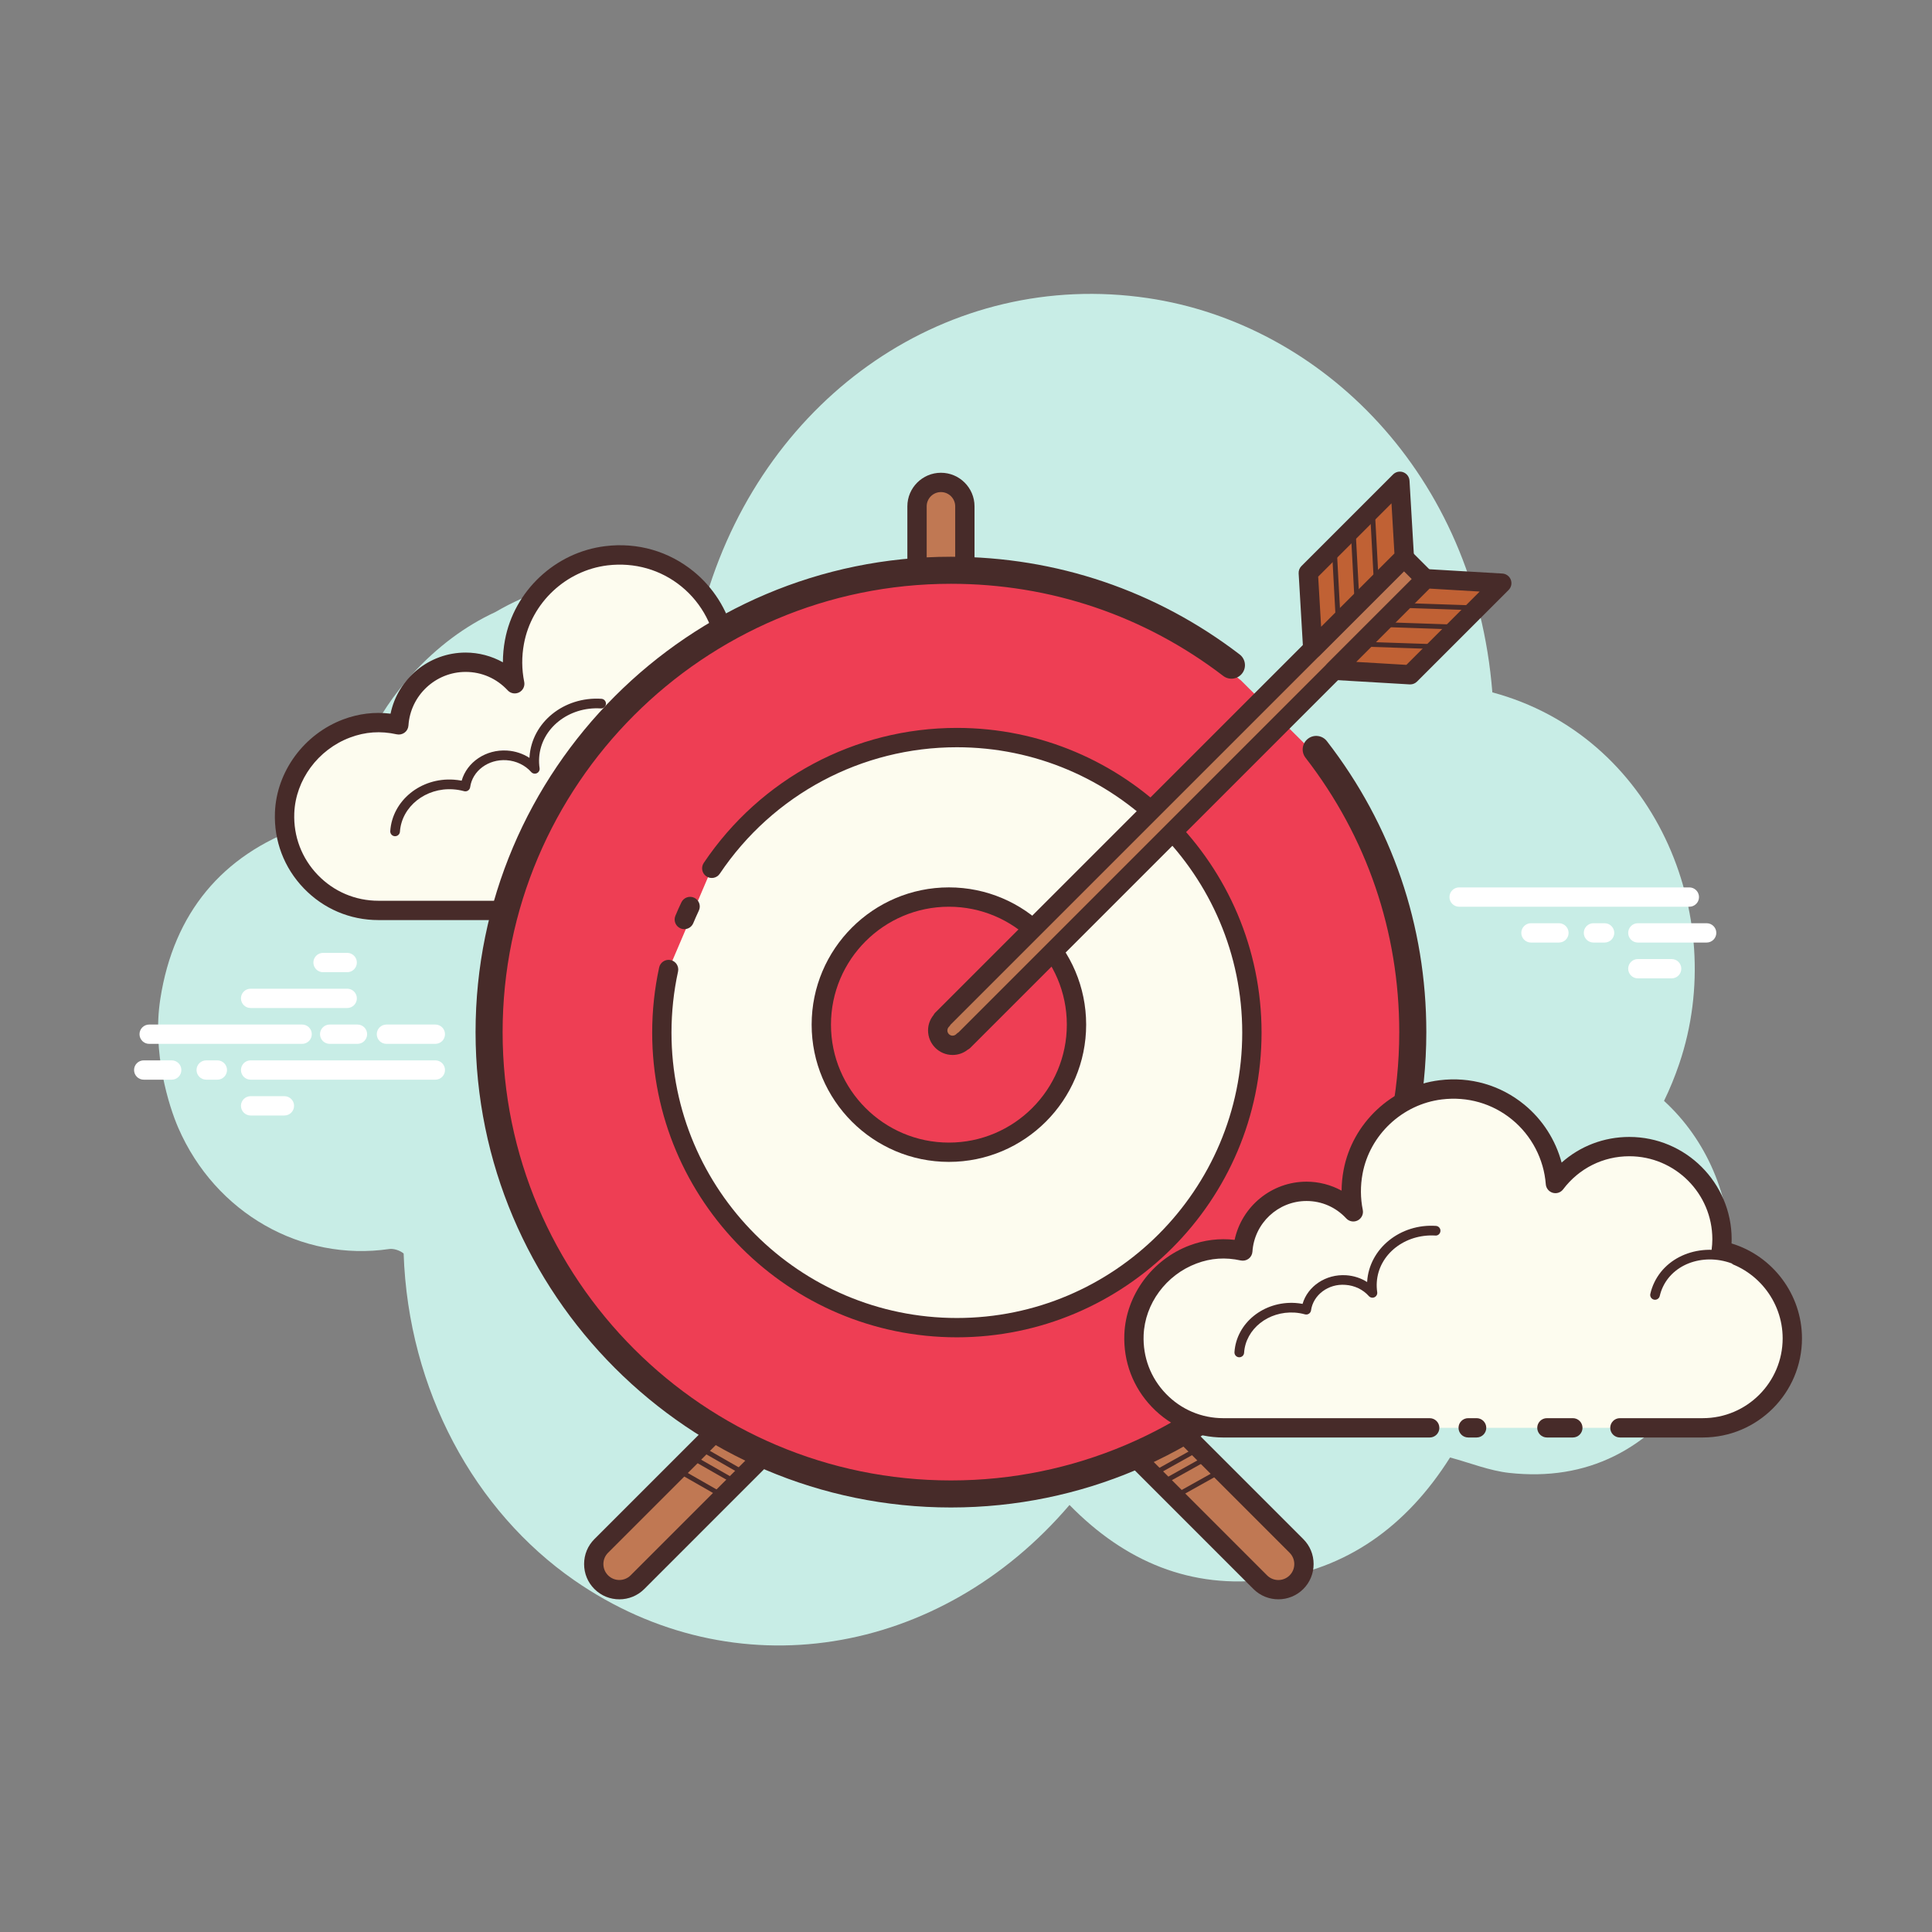 <?xml version="1.0" encoding="UTF-8"?> <svg xmlns="http://www.w3.org/2000/svg" viewBox="0 0 100 100" width="100px" height="100px"><rect x="0" y="0" width="100" height="100" fill="#808080" stroke="none"/><path fill="#c8ede6" d="M86.13,56.982c0.299-0.613,0.562-1.257,0.791-1.931c2.618-7.726-1.341-16.98-9.677-19.214c-0.901-11.319-8.855-19.083-17.838-20.408c-10.281-1.516-19.701,5.015-22.834,15.396c-3.778-1.338-7.458-1.175-10.927,0.852c-1.574,0.728-3.013,1.802-4.305,3.215c-1.896,2.074-3.129,4.692-3.631,7.452c-0.744,0.117-1.474,0.234-2.164,0.482c-4.017,1.44-6.551,4.406-7.246,8.871c-0.433,2.781,0.44,5.555,0.927,6.676c1.924,4.429,6.386,6.94,10.918,6.276c0.226-0.033,0.553,0.069,0.748,0.231c0.24,7.079,3.677,13.339,8.833,16.916c8.274,5.739,18.917,3.971,25.633-3.899c2.877,2.943,6.302,4.373,10.325,3.854c4-0.516,7.106-2.723,9.372-6.312c1.046,0.281,2.04,0.687,3.066,0.799c4.019,0.439,7.255-1.177,9.676-4.772c0.083-0.123,0.202-0.218,0.304-0.326c0.346-0.794,0.692-1.587,1.038-2.381c0.154-1.204,0.427-2.409,0.441-3.611C89.618,61.911,88.294,58.961,86.13,56.982z"></path><path fill="#fdfcef" d="M33.93,47.125c0,0,11.624,0,11.695,0c2.684,0,4.86-2.176,4.86-4.861c0-2.342-1.657-4.296-3.862-4.757c0.025-0.205,0.043-0.413,0.043-0.624c0-2.78-2.254-5.034-5.034-5.034c-1.641,0-3.095,0.789-4.014,2.005c-0.235-3.095-2.999-5.482-6.234-5.087c-2.365,0.289-4.321,2.117-4.756,4.46c-0.14,0.751-0.125,1.481,0.014,2.165c-0.634-0.683-1.537-1.113-2.542-1.113c-1.84,0-3.341,1.432-3.46,3.242c-0.835-0.185-1.744-0.173-2.701,0.186c-1.829,0.687-3.132,2.409-3.208,4.362c-0.108,2.773,2.108,5.055,4.856,5.055c0.209,0,0.942,0,1.112,0h10.093"></path><path fill="#472b29" d="M45.624,47.625H33.93c-0.276,0-0.5-0.224-0.5-0.5s0.224-0.5,0.5-0.5h11.694c2.404,0,4.36-1.956,4.36-4.36c0-2.054-1.457-3.848-3.463-4.268c-0.255-0.053-0.426-0.292-0.394-0.551c0.023-0.185,0.039-0.372,0.039-0.563c0-2.5-2.034-4.534-4.534-4.534c-1.43,0-2.747,0.658-3.615,1.806c-0.125,0.167-0.338,0.239-0.54,0.179c-0.199-0.059-0.342-0.235-0.357-0.442c-0.104-1.369-0.774-2.654-1.839-3.527c-1.075-0.881-2.434-1.268-3.835-1.102c-2.152,0.263-3.931,1.931-4.325,4.055c-0.124,0.663-0.119,1.327,0.012,1.974c0.045,0.22-0.062,0.442-0.261,0.544c-0.2,0.102-0.443,0.061-0.595-0.105c-0.57-0.614-1.343-0.953-2.175-0.953c-1.559,0-2.859,1.219-2.961,2.775c-0.01,0.146-0.082,0.28-0.199,0.367c-0.117,0.087-0.269,0.119-0.408,0.088c-0.836-0.185-1.627-0.131-2.417,0.167c-1.658,0.622-2.818,2.195-2.885,3.913c-0.047,1.199,0.384,2.334,1.214,3.197c0.83,0.863,1.946,1.338,3.143,1.338h11.205c0.276,0,0.5,0.224,0.5,0.5s-0.224,0.5-0.5,0.5H19.587c-1.471,0-2.844-0.584-3.864-1.646c-1.02-1.06-1.55-2.456-1.492-3.929c0.083-2.115,1.502-4.048,3.532-4.811c0.794-0.298,1.615-0.4,2.452-0.297c0.376-1.812,1.987-3.163,3.885-3.163c0.679,0,1.344,0.178,1.93,0.504c0-0.381,0.035-0.765,0.106-1.148c0.474-2.549,2.606-4.549,5.188-4.864c1.67-0.208,3.302,0.264,4.591,1.32c0.997,0.817,1.706,1.938,2.026,3.172c1.006-0.909,2.305-1.415,3.691-1.415c3.051,0,5.534,2.482,5.534,5.534c0,0.082-0.002,0.164-0.006,0.245c2.241,0.669,3.825,2.762,3.825,5.136C50.984,45.221,48.58,47.625,45.624,47.625z"></path><path fill="#fdfcef" d="M31.113,36.418c-1.798-0.118-3.345,1.124-3.456,2.773c-0.014,0.205-0.005,0.407,0.025,0.603c-0.347-0.392-0.86-0.657-1.45-0.696c-1.078-0.071-2.01,0.642-2.145,1.61c-0.196-0.053-0.401-0.09-0.613-0.104c-1.573-0.103-2.927,0.983-3.024,2.427"></path><path fill="#472b29" d="M20.45,43.282c-0.006,0-0.012,0-0.017,0c-0.138-0.009-0.242-0.128-0.233-0.266c0.106-1.579,1.582-2.781,3.291-2.66c0.133,0.009,0.269,0.026,0.405,0.052c0.273-0.962,1.254-1.631,2.354-1.559c0.422,0.028,0.818,0.16,1.155,0.379c0.001-0.018,0.002-0.036,0.003-0.053c0.12-1.785,1.778-3.13,3.722-3.006c0.138,0.009,0.242,0.128,0.233,0.266c-0.009,0.138-0.124,0.241-0.266,0.233c-1.659-0.104-3.089,1.031-3.19,2.541c-0.013,0.182-0.005,0.367,0.022,0.548c0.017,0.11-0.041,0.217-0.141,0.264c-0.101,0.046-0.22,0.022-0.293-0.061c-0.315-0.356-0.782-0.58-1.279-0.612c-0.943-0.062-1.764,0.551-1.881,1.396c-0.01,0.071-0.05,0.134-0.11,0.174s-0.134,0.052-0.203,0.033c-0.189-0.051-0.379-0.083-0.563-0.095c-1.422-0.1-2.671,0.89-2.759,2.194C20.69,43.181,20.581,43.282,20.45,43.282z"></path><path fill="#fdfcef" d="M47.592,38.078c-1.689-0.797-3.643-0.233-4.364,1.259c-0.09,0.185-0.156,0.376-0.2,0.57"></path><path fill="#472b29" d="M43.029,40.157c-0.018,0-0.037-0.002-0.055-0.006c-0.135-0.03-0.219-0.164-0.188-0.299c0.048-0.213,0.122-0.423,0.218-0.624c0.779-1.612,2.887-2.229,4.695-1.377c0.125,0.059,0.179,0.208,0.12,0.333c-0.059,0.125-0.208,0.179-0.333,0.12c-1.563-0.737-3.372-0.225-4.032,1.142c-0.08,0.166-0.141,0.34-0.181,0.517C43.246,40.079,43.143,40.157,43.029,40.157z"></path><path fill="#c07853" d="M48.703,32.399L48.703,32.399c-0.681,0-1.238-0.557-1.238-1.238v-4.953c0-0.681,0.557-1.238,1.238-1.238h0c0.681,0,1.238,0.557,1.238,1.238v4.953C49.941,31.842,49.384,32.399,48.703,32.399z"></path><path fill="#472b29" d="M48.703,32.899c-0.958,0-1.738-0.78-1.738-1.738v-4.953c0-0.958,0.78-1.738,1.738-1.738s1.738,0.78,1.738,1.738v4.953C50.441,32.119,49.661,32.899,48.703,32.899z M48.703,25.47c-0.407,0-0.738,0.331-0.738,0.738v4.953c0,0.407,0.331,0.738,0.738,0.738s0.738-0.331,0.738-0.738v-4.953C49.441,25.801,49.11,25.47,48.703,25.47z"></path><path fill="#c07853" d="M31.12,81.893L31.12,81.893c-0.516-0.516-0.516-1.359,0-1.875L41.247,69.89c0.516-0.516,1.359-0.516,1.875,0l0,0c0.516,0.516,0.516,1.359,0,1.875L32.995,81.893C32.479,82.409,31.635,82.409,31.12,81.893z"></path><path fill="#472b29" d="M32.057,82.781c-0.468,0-0.935-0.178-1.291-0.534c-0.344-0.344-0.533-0.802-0.533-1.292c0-0.489,0.189-0.947,0.533-1.291l10.127-10.127c0.713-0.712,1.871-0.711,2.582,0c0.712,0.712,0.712,1.87,0,2.582L33.348,82.247C32.992,82.603,32.525,82.781,32.057,82.781z M42.185,70.003c-0.211,0-0.423,0.08-0.584,0.241L31.473,80.371c-0.322,0.322-0.322,0.846,0,1.168s0.846,0.322,1.168,0l10.127-10.127c0.322-0.322,0.322-0.846,0-1.168C42.607,70.083,42.396,70.003,42.185,70.003z"></path><path fill="#c07853" d="M67.105,81.893L67.105,81.893c0.516-0.516,0.516-1.359,0-1.875L56.977,69.89c-0.516-0.516-1.359-0.516-1.875,0h0c-0.516,0.516-0.516,1.359,0,1.875L65.23,81.893C65.745,82.409,66.589,82.409,67.105,81.893z"></path><path fill="#472b29" d="M66.167,82.78c-0.468,0-0.935-0.178-1.291-0.534L54.749,72.119c-0.344-0.344-0.533-0.802-0.533-1.291s0.189-0.947,0.533-1.291c0.712-0.712,1.871-0.712,2.583,0l10.127,10.127c0.344,0.344,0.533,0.802,0.533,1.291c0,0.489-0.189,0.948-0.533,1.292l0,0C67.102,82.603,66.635,82.78,66.167,82.78z M67.105,81.893h0.01H67.105z M56.04,70.003c-0.212,0-0.423,0.081-0.584,0.241c-0.322,0.322-0.322,0.846,0,1.168L65.583,81.54c0.323,0.323,0.847,0.322,1.168,0c0.322-0.322,0.322-0.846,0-1.168L56.624,70.244C56.463,70.083,56.251,70.003,56.04,70.003z"></path><path fill="#ee3e54" d="M67.55,38.518l-3.323-3.304c-4.118-3.364-9.379-5.381-15.111-5.381c-13.202,0-23.905,10.703-23.905,23.905c0,13.202,10.702,23.905,23.905,23.905S73.02,66.939,73.02,53.737C73.02,47.954,70.967,42.652,67.55,38.518z M49.424,69.033c-8.434,0-15.271-6.837-15.271-15.271c0-1.121,0.121-2.214,0.35-3.267l2.234-5.236c2.741-4.082,7.4-6.768,12.686-6.768c8.434,0,15.271,6.837,15.271,15.271S57.857,69.033,49.424,69.033z"></path><path fill="#472b29" d="M49.22,78.027c-13.567,0-24.605-11.038-24.605-24.605S35.653,28.817,49.22,28.817c5.456,0,10.623,1.749,14.944,5.057c0.307,0.235,0.366,0.674,0.13,0.981c-0.234,0.306-0.674,0.365-0.981,0.13c-4.075-3.119-8.948-4.768-14.093-4.768c-12.795,0-23.205,10.41-23.205,23.205s10.41,23.205,23.205,23.205s23.205-10.41,23.205-23.205c0-5.195-1.678-10.105-4.852-14.202c-0.237-0.306-0.181-0.745,0.125-0.982c0.304-0.237,0.746-0.182,0.982,0.125c3.366,4.344,5.146,9.551,5.146,15.059C73.825,66.989,62.787,78.027,49.22,78.027z"></path><g><path fill="#fdfcef" d="M36.842,44.945c2.741-4.082,7.4-6.768,12.686-6.768c8.434,0,15.271,6.837,15.271,15.271s-6.837,15.271-15.271,15.271s-15.271-6.837-15.271-15.271c0-1.121,0.121-2.214,0.35-3.267"></path><path fill="#472b29" d="M49.528,69.219c-8.696,0-15.771-7.075-15.771-15.771c0-1.138,0.122-2.272,0.361-3.373c0.059-0.27,0.326-0.44,0.595-0.382c0.27,0.059,0.441,0.326,0.382,0.595c-0.225,1.031-0.339,2.094-0.339,3.16c0,8.145,6.626,14.771,14.771,14.771s14.771-6.626,14.771-14.771s-6.626-14.771-14.771-14.771c-4.931,0-9.518,2.447-12.271,6.546c-0.154,0.229-0.464,0.291-0.694,0.136c-0.229-0.154-0.29-0.464-0.136-0.694c2.939-4.376,7.836-6.989,13.101-6.989c8.696,0,15.771,7.075,15.771,15.771C65.299,62.144,58.224,69.219,49.528,69.219z"></path></g><g><path fill="#ee3e54" d="M49.115 46.431A6.604 6.604 0 1 0 49.115 59.639A6.604 6.604 0 1 0 49.115 46.431Z"></path><path fill="#472b29" d="M49.115,60.139c-3.917,0-7.104-3.187-7.104-7.104s3.187-7.104,7.104-7.104s7.104,3.187,7.104,7.104S53.032,60.139,49.115,60.139z M49.115,46.932c-3.366,0-6.104,2.738-6.104,6.104s2.738,6.104,6.104,6.104s6.104-2.738,6.104-6.104S52.481,46.932,49.115,46.932z"></path></g><g><path fill="#c07853" d="M73.78,29.973l-1.111-1.111l-23.91,23.91l0.013,0.013c-0.144,0.14-0.235,0.334-0.235,0.551c0,0.425,0.345,0.77,0.77,0.77c0.217,0,0.411-0.091,0.551-0.235l0.013,0.013L73.78,29.973z"></path><path fill="#472b29" d="M49.306,54.605c-0.7,0-1.27-0.569-1.27-1.27c0-0.292,0.099-0.569,0.282-0.794c0.022-0.045,0.051-0.087,0.087-0.123l23.911-23.91c0.195-0.195,0.512-0.195,0.707,0l1.111,1.111c0.195,0.195,0.195,0.512,0,0.707l-23.91,23.91c-0.04,0.04-0.085,0.072-0.133,0.095C49.868,54.509,49.594,54.605,49.306,54.605z M49.201,53.037c-0.022,0.04-0.049,0.076-0.082,0.107c-0.031,0.03-0.083,0.095-0.083,0.192c0,0.148,0.121,0.27,0.27,0.27c0.097,0,0.162-0.052,0.192-0.083c0.034-0.035,0.073-0.064,0.113-0.087l23.462-23.462l-0.404-0.404L49.201,53.037z"></path></g><g><path fill="#c06134" d="M72.99 34.925L69.059 34.694 73.8 29.954 77.731 30.185z"></path><path fill="#472b29" d="M72.99,35.425c-0.01,0-0.02,0-0.029-0.001l-3.931-0.231c-0.197-0.011-0.368-0.137-0.438-0.321s-0.025-0.392,0.114-0.531l4.741-4.74c0.101-0.101,0.245-0.148,0.383-0.146l3.931,0.231c0.197,0.011,0.368,0.137,0.438,0.321s0.025,0.392-0.114,0.531l-4.74,4.74C73.25,35.373,73.123,35.425,72.99,35.425z M70.2,34.26l2.595,0.153l3.794-3.794l-2.595-0.153L70.2,34.26z"></path><g><path fill="#c06134" d="M67.717 29.652L67.948 33.583 72.688 28.842 72.457 24.911z"></path><path fill="#472b29" d="M67.948,34.083c-0.06,0-0.12-0.011-0.178-0.033c-0.184-0.07-0.31-0.241-0.321-0.438l-0.231-3.931c-0.008-0.143,0.044-0.282,0.146-0.383l4.74-4.74c0.14-0.14,0.348-0.184,0.531-0.114c0.184,0.07,0.31,0.241,0.321,0.438l0.231,3.931c0.008,0.143-0.044,0.282-0.146,0.383l-4.74,4.74C68.206,34.032,68.078,34.083,67.948,34.083z M68.229,29.846l0.152,2.595l3.794-3.794l-0.152-2.595L68.229,29.846z"></path></g></g><g><path fill="#fdfcef" d="M35.42,47.593c0.094-0.227,0.194-0.452,0.299-0.673"></path><path fill="#472b29" d="M35.42,48.093c-0.064,0-0.129-0.012-0.192-0.038c-0.255-0.106-0.376-0.398-0.27-0.654c0.098-0.234,0.201-0.466,0.31-0.695c0.119-0.25,0.417-0.356,0.666-0.238c0.25,0.118,0.356,0.416,0.238,0.666c-0.101,0.214-0.198,0.432-0.289,0.651C35.802,47.977,35.616,48.093,35.42,48.093z"></path></g><g><path fill="#fdfcef" d="M83.845,73.904c2.283,0,4.264,0,4.292,0c2.558,0,4.632-2.074,4.632-4.632c0-2.232-1.579-4.094-3.68-4.533c0.024-0.195,0.041-0.393,0.041-0.595c0-2.65-2.148-4.798-4.797-4.798c-1.564,0-2.949,0.752-3.825,1.911c-0.224-2.949-2.858-5.225-5.941-4.848c-2.254,0.276-4.118,2.018-4.533,4.25c-0.133,0.716-0.119,1.411,0.013,2.063c-0.604-0.651-1.464-1.06-2.423-1.06c-1.753,0-3.184,1.365-3.297,3.09c-0.796-0.176-1.662-0.165-2.574,0.178c-1.743,0.654-2.985,2.296-3.058,4.157c-0.103,2.643,2.009,4.818,4.628,4.818c0.199,0,0.898,0,1.06,0h9.618 M75.993,73.904h0.436"></path><path fill="#472b29" d="M88.138,74.404h-4.292c-0.276,0-0.5-0.224-0.5-0.5s0.224-0.5,0.5-0.5h4.292c2.278,0,4.132-1.854,4.132-4.132c0-1.946-1.38-3.646-3.282-4.044c-0.255-0.053-0.426-0.293-0.394-0.551c0.022-0.175,0.037-0.352,0.037-0.533c0-2.37-1.928-4.297-4.297-4.297c-1.355,0-2.604,0.624-3.426,1.712c-0.125,0.167-0.341,0.238-0.54,0.179c-0.2-0.059-0.342-0.235-0.358-0.442c-0.099-1.298-0.734-2.517-1.744-3.345c-1.02-0.836-2.308-1.207-3.638-1.045c-2.041,0.25-3.728,1.831-4.102,3.845c-0.117,0.629-0.113,1.259,0.011,1.873c0.045,0.219-0.062,0.442-0.261,0.544c-0.2,0.103-0.443,0.06-0.595-0.104c-0.539-0.581-1.269-0.901-2.056-0.901c-1.473,0-2.702,1.152-2.799,2.623c-0.01,0.146-0.082,0.28-0.199,0.367c-0.117,0.087-0.268,0.118-0.408,0.088c-0.792-0.174-1.541-0.124-2.291,0.158c-1.572,0.59-2.67,2.08-2.734,3.708c-0.044,1.137,0.364,2.213,1.15,3.03c0.787,0.818,1.844,1.268,2.979,1.268h10.678c0.276,0,0.5,0.224,0.5,0.5s-0.224,0.5-0.5,0.5H63.324c-1.409,0-2.722-0.559-3.699-1.575c-0.977-1.016-1.484-2.352-1.429-3.763c0.079-2.025,1.438-3.876,3.381-4.605c0.755-0.283,1.536-0.378,2.327-0.287c0.369-1.727,1.909-3.012,3.721-3.012c0.638,0,1.262,0.164,1.816,0.465c0.002-0.352,0.036-0.706,0.102-1.059c0.453-2.439,2.494-4.353,4.964-4.655c1.598-0.199,3.16,0.253,4.393,1.264c0.944,0.774,1.618,1.832,1.929,2.998c0.959-0.854,2.191-1.328,3.504-1.328c2.921,0,5.297,2.376,5.297,5.297c0,0.073-0.002,0.145-0.005,0.216c2.136,0.647,3.645,2.646,3.645,4.912C93.27,72.102,90.967,74.404,88.138,74.404z M76.429,74.404h-0.436c-0.276,0-0.5-0.224-0.5-0.5s0.224-0.5,0.5-0.5h0.436c0.276,0,0.5,0.224,0.5,0.5S76.705,74.404,76.429,74.404z"></path><path fill="#fdfcef" d="M74.308,63.7c-1.714-0.112-3.188,1.071-3.294,2.643c-0.013,0.195-0.004,0.387,0.024,0.574c-0.331-0.373-0.82-0.627-1.382-0.663c-1.028-0.067-1.916,0.612-2.044,1.535c-0.187-0.051-0.382-0.086-0.584-0.099c-1.499-0.098-2.79,0.937-2.882,2.313"></path><path fill="#472b29" d="M64.146,70.252c-0.006,0-0.012,0-0.017,0c-0.138-0.009-0.242-0.128-0.233-0.266c0.101-1.511,1.516-2.646,3.148-2.545c0.125,0.008,0.251,0.024,0.377,0.048c0.266-0.916,1.201-1.549,2.251-1.483c0.397,0.026,0.77,0.148,1.09,0.352c0-0.01,0.001-0.021,0.002-0.03c0.114-1.707,1.717-3,3.56-2.876c0.138,0.009,0.242,0.128,0.233,0.266c-0.009,0.138-0.128,0.248-0.266,0.233c-1.583-0.091-2.932,0.979-3.028,2.41c-0.012,0.173-0.004,0.348,0.021,0.52c0.017,0.11-0.041,0.217-0.141,0.264c-0.101,0.046-0.22,0.022-0.293-0.061c-0.299-0.338-0.74-0.549-1.21-0.58c-0.886-0.071-1.669,0.521-1.781,1.32c-0.01,0.071-0.05,0.135-0.11,0.174c-0.061,0.04-0.134,0.051-0.204,0.032c-0.178-0.049-0.357-0.079-0.534-0.091c-1.358-0.085-2.534,0.843-2.617,2.08C64.387,70.151,64.277,70.252,64.146,70.252z"></path><g><path fill="#fdfcef" d="M90.013,65.281c-1.61-0.759-3.472-0.222-4.159,1.2c-0.085,0.177-0.148,0.359-0.19,0.543"></path><path fill="#472b29" d="M85.664,67.275c-0.018,0-0.037-0.002-0.055-0.006c-0.135-0.03-0.219-0.165-0.188-0.299c0.047-0.207,0.117-0.408,0.209-0.597c0.745-1.543,2.759-2.133,4.49-1.317c0.125,0.059,0.179,0.208,0.12,0.333c-0.059,0.126-0.209,0.177-0.333,0.12c-1.485-0.7-3.201-0.214-3.827,1.083c-0.076,0.156-0.133,0.32-0.172,0.49C85.881,67.196,85.778,67.275,85.664,67.275z"></path></g></g><g><path fill="#fdfcef" d="M69.059 28.309L69.273 32.258"></path><path fill="#472b29" d="M69.272,32.383c-0.066,0-0.121-0.052-0.125-0.118l-0.213-3.949c-0.003-0.069,0.049-0.128,0.118-0.132c0.002,0,0.005,0,0.007,0c0.066,0,0.121,0.052,0.125,0.118l0.213,3.949c0.003,0.069-0.049,0.128-0.118,0.132C69.277,32.383,69.274,32.383,69.272,32.383z"></path><path fill="#fdfcef" d="M70.045 27.543L70.258 31.492"></path><path fill="#472b29" d="M70.258,31.617c-0.066,0-0.121-0.052-0.125-0.118L69.92,27.55c-0.003-0.069,0.049-0.128,0.118-0.132c0.002,0,0.005,0,0.007,0c0.066,0,0.121,0.052,0.125,0.118l0.213,3.949c0.003,0.069-0.049,0.128-0.118,0.132C70.263,31.617,70.26,31.617,70.258,31.617z"></path><g><path fill="#fdfcef" d="M71.031 26.335L71.244 30.284"></path><path fill="#472b29" d="M71.244,30.409c-0.066,0-0.121-0.052-0.125-0.118l-0.213-3.949c-0.003-0.069,0.049-0.128,0.118-0.132c0.002,0,0.005,0,0.007,0c0.066,0,0.121,0.052,0.125,0.118l0.213,3.949c0.003,0.069-0.049,0.128-0.118,0.132C71.248,30.409,71.246,30.409,71.244,30.409z"></path></g></g><g><path fill="#fdfcef" d="M72.592 31.336L76.197 31.459"></path><path fill="#472b29" d="M76.197,31.583c-0.001,0-0.003,0-0.004,0l-3.605-0.122c-0.069-0.002-0.123-0.06-0.121-0.129c0.002-0.069,0.07-0.126,0.129-0.121l3.605,0.122c0.069,0.002,0.123,0.06,0.121,0.129C76.32,31.53,76.265,31.583,76.197,31.583z"></path><path fill="#fdfcef" d="M71.919 32.339L75.524 32.462"></path><path fill="#472b29" d="M75.524,32.587c-0.001,0-0.003,0-0.004,0l-3.605-0.123c-0.069-0.002-0.123-0.06-0.121-0.129c0.002-0.069,0.055-0.12,0.129-0.121l3.605,0.123c0.069,0.002,0.123,0.06,0.121,0.129C75.646,32.534,75.591,32.587,75.524,32.587z"></path><g><path fill="#fdfcef" d="M70.842 33.352L74.447 33.475"></path><path fill="#472b29" d="M74.447,33.6c-0.001,0-0.003,0-0.004,0l-3.605-0.122c-0.069-0.002-0.123-0.06-0.121-0.129c0.002-0.069,0.053-0.123,0.129-0.121l3.605,0.122c0.069,0.002,0.123,0.06,0.121,0.129C74.569,33.546,74.514,33.6,74.447,33.6z"></path></g></g><g><path fill="#472b29" d="M81.41,74.404h-1.342c-0.276,0-0.5-0.224-0.5-0.5s0.224-0.5,0.5-0.5h1.342c0.276,0,0.5,0.224,0.5,0.5S81.686,74.404,81.41,74.404z"></path></g><g><path fill="#fff" d="M15.637 54.03H7.721c-.276 0-.5-.224-.5-.5s.224-.5.5-.5h7.917c.276 0 .5.224.5.5S15.914 54.03 15.637 54.03zM18.502 54.03h-1.438c-.276 0-.5-.224-.5-.5s.224-.5.5-.5h1.438c.276 0 .5.224.5.5S18.778 54.03 18.502 54.03zM22.533 54.03h-2.531c-.276 0-.5-.224-.5-.5s.224-.5.5-.5h2.531c.276 0 .5.224.5.5S22.81 54.03 22.533 54.03zM22.533 55.884h-9.561c-.276 0-.5-.224-.5-.5s.224-.5.5-.5h9.561c.276 0 .5.224.5.5S22.81 55.884 22.533 55.884zM11.25 55.884h-.577c-.276 0-.5-.224-.5-.5s.224-.5.5-.5h.577c.276 0 .5.224.5.5S11.527 55.884 11.25 55.884zM8.887 55.884H7.439c-.276 0-.5-.224-.5-.5s.224-.5.5-.5h1.448c.276 0 .5.224.5.5S9.164 55.884 8.887 55.884zM17.971 52.175h-4.999c-.276 0-.5-.224-.5-.5s.224-.5.5-.5h4.999c.276 0 .5.224.5.5S18.247 52.175 17.971 52.175zM17.971 50.321h-1.25c-.276 0-.5-.224-.5-.5s.224-.5.5-.5h1.25c.276 0 .5.224.5.5S18.247 50.321 17.971 50.321zM14.721 57.738h-1.749c-.276 0-.5-.224-.5-.5s.224-.5.5-.5h1.749c.276 0 .5.224.5.5S14.997 57.738 14.721 57.738z"></path></g><g><path fill="#fff" d="M87.44,46.932H75.524c-0.276,0-0.5-0.224-0.5-0.5s0.224-0.5,0.5-0.5H87.44c0.276,0,0.5,0.224,0.5,0.5S87.717,46.932,87.44,46.932z"></path></g><g><path fill="#fff" d="M88.336 48.786h-3.561c-.276 0-.5-.224-.5-.5s.224-.5.5-.5h3.561c.276 0 .5.224.5.5S88.612 48.786 88.336 48.786zM83.054 48.786h-.577c-.276 0-.5-.224-.5-.5s.224-.5.5-.5h.577c.276 0 .5.224.5.5S83.33 48.786 83.054 48.786zM80.69 48.786h-1.448c-.276 0-.5-.224-.5-.5s.224-.5.5-.5h1.448c.276 0 .5.224.5.5S80.967 48.786 80.69 48.786z"></path></g><path fill="#fff" d="M86.524,50.64h-1.749c-0.276,0-0.5-0.224-0.5-0.5s0.224-0.5,0.5-0.5h1.749c0.276,0,0.5,0.224,0.5,0.5S86.8,50.64,86.524,50.64z"></path><g><path fill="#fdfcef" d="M36.206 74.931L38.591 76.296"></path><path fill="#472b29" d="M38.591,76.421c-0.021,0-0.042-0.005-0.062-0.017l-2.385-1.365c-0.06-0.034-0.081-0.11-0.046-0.17c0.034-0.061,0.109-0.082,0.17-0.046l2.385,1.365c0.06,0.034,0.081,0.11,0.046,0.17C38.677,76.399,38.635,76.421,38.591,76.421z"></path><path fill="#fdfcef" d="M35.594 75.299L37.98 76.663"></path><path fill="#472b29" d="M37.98,76.788c-0.021,0-0.042-0.005-0.062-0.017l-2.386-1.364c-0.06-0.034-0.081-0.11-0.046-0.17s0.11-0.082,0.17-0.046l2.386,1.364c0.06,0.034,0.081,0.11,0.046,0.17C38.065,76.766,38.023,76.788,37.98,76.788z"></path><g><path fill="#fdfcef" d="M34.894 75.981L37.279 77.346"></path><path fill="#472b29" d="M37.279,77.471c-0.021,0-0.042-0.005-0.062-0.017l-2.386-1.365c-0.06-0.034-0.081-0.11-0.046-0.17c0.034-0.06,0.109-0.082,0.17-0.046l2.386,1.365c0.06,0.034,0.081,0.11,0.046,0.17C37.365,77.448,37.323,77.471,37.279,77.471z"></path></g></g><g><path fill="#fdfcef" d="M61.919 75.052L59.52 76.393"></path><path fill="#472b29" d="M59.52,76.518c-0.044,0-0.086-0.023-0.109-0.064c-0.034-0.061-0.012-0.137,0.048-0.17l2.399-1.34c0.062-0.035,0.137-0.012,0.17,0.048c0.034,0.061,0.012,0.137-0.048,0.17l-2.399,1.34C59.562,76.513,59.541,76.518,59.52,76.518z"></path><path fill="#fdfcef" d="M62.527 75.425L60.128 76.766"></path><path fill="#472b29" d="M60.128,76.891c-0.044,0-0.086-0.023-0.109-0.064c-0.034-0.061-0.012-0.137,0.048-0.17l2.399-1.34c0.062-0.035,0.137-0.012,0.17,0.048c0.034,0.061,0.012,0.137-0.048,0.17l-2.399,1.34C60.169,76.886,60.148,76.891,60.128,76.891z"></path><g><path fill="#fdfcef" d="M63.22 76.115L60.821 77.455"></path><path fill="#472b29" d="M60.821,77.58c-0.044,0-0.086-0.023-0.109-0.064c-0.034-0.061-0.012-0.137,0.048-0.17l2.399-1.34c0.062-0.036,0.137-0.013,0.17,0.048c0.034,0.061,0.012,0.137-0.048,0.17l-2.399,1.34C60.863,77.575,60.842,77.58,60.821,77.58z"></path></g></g></svg> 